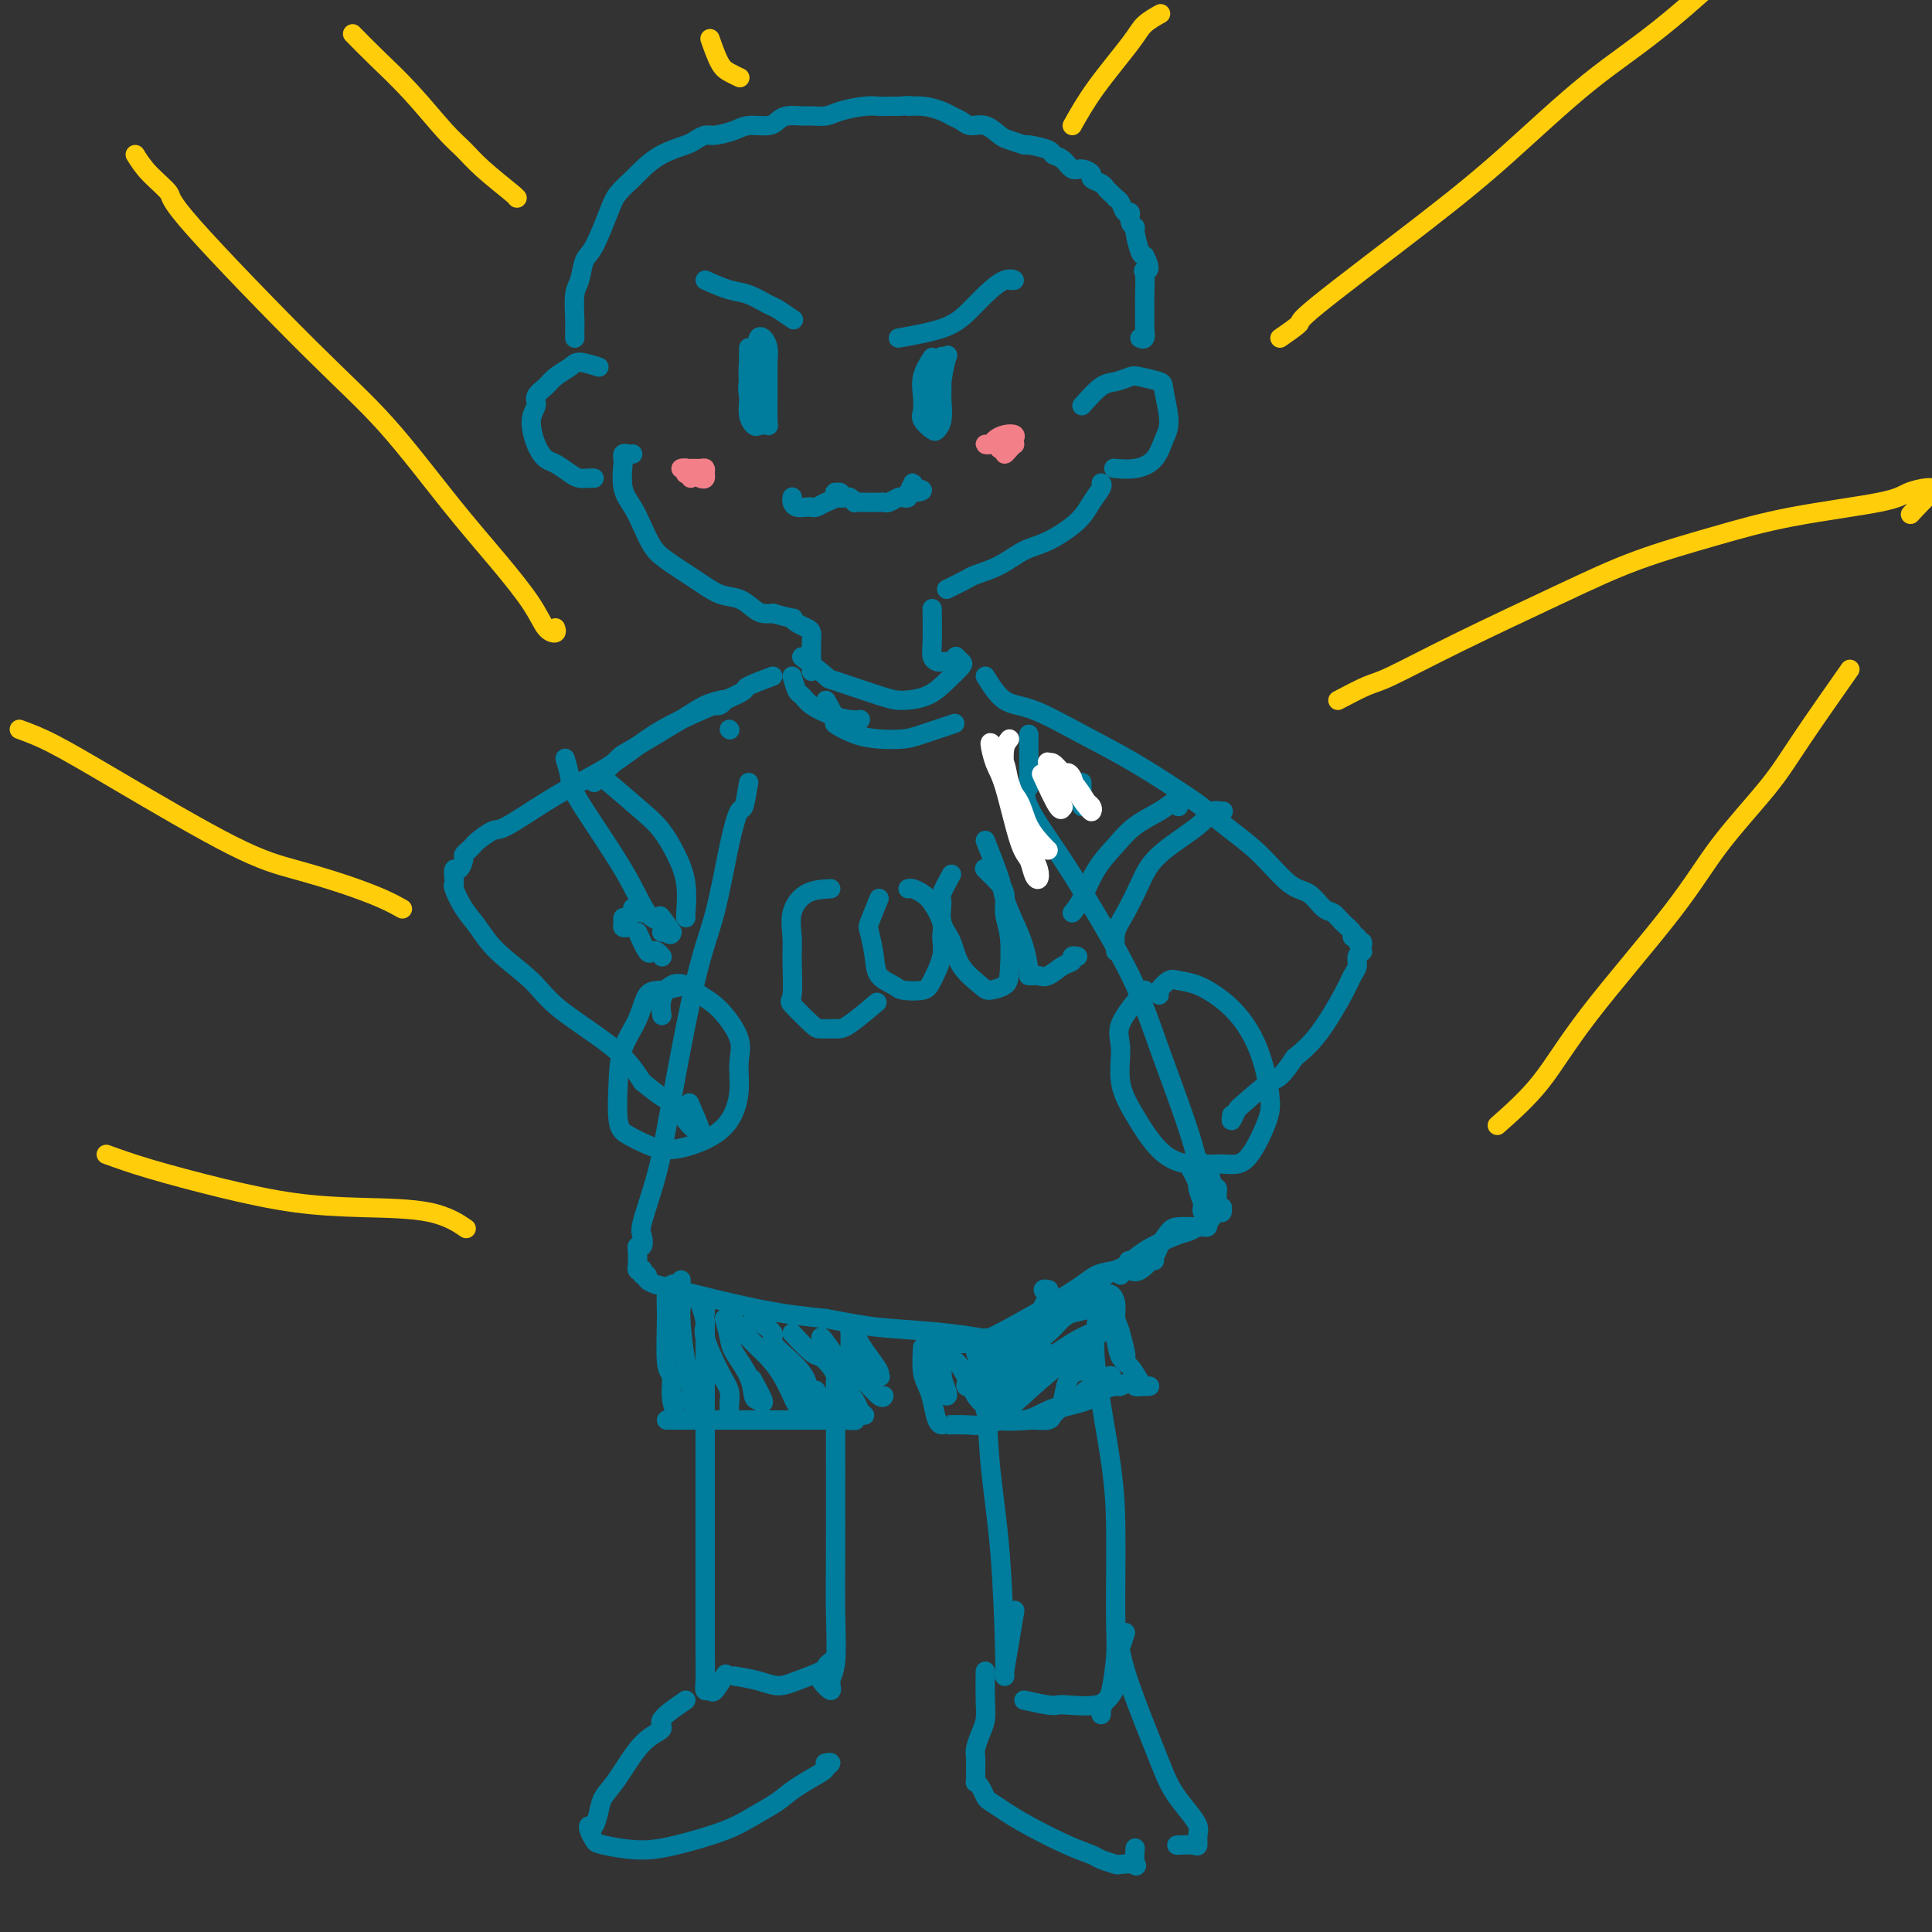 <svg viewBox='0 0 400 400' version='1.1' xmlns='http://www.w3.org/2000/svg' xmlns:xlink='http://www.w3.org/1999/xlink'><rect x="0" y="0" width="400" height="400" fill="#333333" stroke="none"/><g fill='none' stroke='#007C9C' stroke-width='4' stroke-linecap='round' stroke-linejoin='round'><path d='M131,94c-0.310,0.031 -0.621,0.063 -1,0c-0.379,-0.063 -0.828,-0.219 -1,0c-0.172,0.219 -0.068,0.813 0,1c0.068,0.187 0.101,-0.032 0,1c-0.101,1.032 -0.336,3.314 0,5c0.336,1.686 1.243,2.776 2,4c0.757,1.224 1.363,2.584 2,4c0.637,1.416 1.304,2.889 2,4c0.696,1.111 1.422,1.859 3,3c1.578,1.141 4.008,2.674 6,4c1.992,1.326 3.546,2.446 5,3c1.454,0.554 2.807,0.541 4,1c1.193,0.459 2.227,1.391 3,2c0.773,0.609 1.285,0.895 2,1c0.715,0.105 1.633,0.030 2,0c0.367,-0.030 0.184,-0.015 0,0'/><path d='M160,127c1.707,0.446 3.414,0.892 4,1c0.586,0.108 0.052,-0.123 0,0c-0.052,0.123 0.378,0.598 1,1c0.622,0.402 1.435,0.731 2,1c0.565,0.269 0.884,0.478 1,1c0.116,0.522 0.031,1.355 0,2c-0.031,0.645 -0.008,1.101 0,2c0.008,0.899 0.002,2.242 0,3c-0.002,0.758 -0.001,0.931 0,1c0.001,0.069 0.000,0.035 0,0'/><path d='M193,126c0.024,2.649 0.049,5.298 0,7c-0.049,1.702 -0.171,2.456 0,3c0.171,0.544 0.633,0.878 1,1c0.367,0.122 0.637,0.033 1,0c0.363,-0.033 0.818,-0.009 1,0c0.182,0.009 0.091,0.005 0,0'/><path d='M196,122c1.583,-0.771 3.166,-1.542 4,-2c0.834,-0.458 0.919,-0.604 2,-1c1.081,-0.396 3.157,-1.043 5,-2c1.843,-0.957 3.454,-2.225 5,-3c1.546,-0.775 3.027,-1.059 5,-2c1.973,-0.941 4.437,-2.539 6,-4c1.563,-1.461 2.223,-2.783 3,-4c0.777,-1.217 1.671,-2.328 2,-3c0.329,-0.672 0.094,-0.906 0,-1c-0.094,-0.094 -0.047,-0.047 0,0'/><path d='M155,72c0.002,1.452 0.003,2.904 0,4c-0.003,1.096 -0.011,1.836 0,3c0.011,1.164 0.042,2.752 0,4c-0.042,1.248 -0.156,2.155 0,3c0.156,0.845 0.581,1.629 1,2c0.419,0.371 0.830,0.330 1,0c0.170,-0.330 0.098,-0.948 0,-1c-0.098,-0.052 -0.223,0.463 0,0c0.223,-0.463 0.792,-1.902 1,-3c0.208,-1.098 0.053,-1.853 0,-3c-0.053,-1.147 -0.004,-2.686 0,-4c0.004,-1.314 -0.036,-2.402 0,-3c0.036,-0.598 0.149,-0.705 0,-1c-0.149,-0.295 -0.561,-0.778 -1,-1c-0.439,-0.222 -0.904,-0.182 -1,0c-0.096,0.182 0.177,0.508 0,1c-0.177,0.492 -0.805,1.151 -1,2c-0.195,0.849 0.043,1.887 0,3c-0.043,1.113 -0.365,2.300 0,4c0.365,1.700 1.418,3.912 2,5c0.582,1.088 0.692,1.053 1,1c0.308,-0.053 0.815,-0.125 1,0c0.185,0.125 0.047,0.447 0,-1c-0.047,-1.447 -0.002,-4.662 0,-7c0.002,-2.338 -0.038,-3.798 0,-5c0.038,-1.202 0.155,-2.147 0,-3c-0.155,-0.853 -0.580,-1.614 -1,-2c-0.420,-0.386 -0.834,-0.396 -1,0c-0.166,0.396 -0.083,1.198 0,2'/><path d='M157,72c-0.230,-2.195 -0.804,0.317 -1,2c-0.196,1.683 -0.014,2.537 0,4c0.014,1.463 -0.140,3.534 0,5c0.140,1.466 0.574,2.328 1,3c0.426,0.672 0.843,1.153 1,1c0.157,-0.153 0.052,-0.942 0,-2c-0.052,-1.058 -0.051,-2.386 0,-4c0.051,-1.614 0.154,-3.514 0,-5c-0.154,-1.486 -0.563,-2.559 -1,-3c-0.437,-0.441 -0.902,-0.251 -1,0c-0.098,0.251 0.170,0.562 0,1c-0.170,0.438 -0.776,1.003 -1,2c-0.224,0.997 -0.064,2.428 0,3c0.064,0.572 0.032,0.286 0,0'/><path d='M146,58c1.772,0.789 3.544,1.578 5,2c1.456,0.422 2.597,0.477 4,1c1.403,0.523 3.069,1.513 4,2c0.931,0.487 1.126,0.471 2,1c0.874,0.529 2.428,1.604 3,2c0.572,0.396 0.164,0.113 0,0c-0.164,-0.113 -0.082,-0.057 0,0'/><path d='M186,70c3.331,-0.603 6.663,-1.205 9,-2c2.337,-0.795 3.680,-1.782 5,-3c1.320,-1.218 2.616,-2.666 4,-4c1.384,-1.334 2.855,-2.553 4,-3c1.145,-0.447 1.962,-0.120 2,0c0.038,0.120 -0.703,0.034 -1,0c-0.297,-0.034 -0.148,-0.017 0,0'/><path d='M193,74c-0.841,1.317 -1.683,2.633 -2,4c-0.317,1.367 -0.110,2.784 0,4c0.110,1.216 0.124,2.231 0,3c-0.124,0.769 -0.387,1.294 0,2c0.387,0.706 1.423,1.595 2,2c0.577,0.405 0.694,0.328 1,0c0.306,-0.328 0.801,-0.907 1,-2c0.199,-1.093 0.102,-2.699 0,-4c-0.102,-1.301 -0.209,-2.298 0,-4c0.209,-1.702 0.733,-4.110 1,-5c0.267,-0.890 0.278,-0.261 0,0c-0.278,0.261 -0.845,0.153 -1,0c-0.155,-0.153 0.101,-0.353 0,0c-0.101,0.353 -0.560,1.258 -1,3c-0.440,1.742 -0.860,4.322 -1,6c-0.140,1.678 0.001,2.455 0,3c-0.001,0.545 -0.144,0.858 0,1c0.144,0.142 0.575,0.113 1,0c0.425,-0.113 0.846,-0.311 1,-1c0.154,-0.689 0.042,-1.871 0,-3c-0.042,-1.129 -0.015,-2.205 0,-3c0.015,-0.795 0.019,-1.308 0,-2c-0.019,-0.692 -0.061,-1.563 0,-2c0.061,-0.437 0.226,-0.440 0,0c-0.226,0.440 -0.844,1.324 -1,2c-0.156,0.676 0.150,1.143 0,2c-0.150,0.857 -0.757,2.102 -1,3c-0.243,0.898 -0.121,1.449 0,2'/><path d='M193,85c-0.500,1.833 -0.250,0.917 0,0'/><path d='M164,103c0.016,-0.083 0.032,-0.166 0,0c-0.032,0.166 -0.111,0.581 0,1c0.111,0.419 0.414,0.841 1,1c0.586,0.159 1.457,0.054 2,0c0.543,-0.054 0.759,-0.057 1,0c0.241,0.057 0.508,0.173 1,0c0.492,-0.173 1.207,-0.636 2,-1c0.793,-0.364 1.662,-0.630 2,-1c0.338,-0.370 0.146,-0.845 0,-1c-0.146,-0.155 -0.247,0.010 0,0c0.247,-0.010 0.841,-0.195 1,0c0.159,0.195 -0.116,0.770 0,1c0.116,0.230 0.624,0.114 1,0c0.376,-0.114 0.619,-0.227 1,0c0.381,0.227 0.900,0.793 1,1c0.100,0.207 -0.220,0.057 0,0c0.220,-0.057 0.980,-0.019 2,0c1.020,0.019 2.300,0.019 3,0c0.700,-0.019 0.818,-0.057 1,0c0.182,0.057 0.426,0.208 1,0c0.574,-0.208 1.477,-0.774 2,-1c0.523,-0.226 0.666,-0.112 1,0c0.334,0.112 0.859,0.223 1,0c0.141,-0.223 -0.103,-0.778 0,-1c0.103,-0.222 0.551,-0.111 1,0'/><path d='M189,102c3.868,-0.402 1.036,-0.906 0,-1c-1.036,-0.094 -0.278,0.222 0,0c0.278,-0.222 0.075,-0.983 0,-1c-0.075,-0.017 -0.021,0.709 0,1c0.021,0.291 0.011,0.145 0,0'/><path d='M124,76c-1.543,-0.488 -3.087,-0.976 -4,-1c-0.913,-0.024 -1.196,0.416 -2,1c-0.804,0.584 -2.129,1.312 -3,2c-0.871,0.688 -1.289,1.335 -2,2c-0.711,0.665 -1.715,1.348 -2,2c-0.285,0.652 0.149,1.273 0,2c-0.149,0.727 -0.881,1.560 -1,3c-0.119,1.440 0.377,3.486 1,5c0.623,1.514 1.375,2.497 2,3c0.625,0.503 1.124,0.527 2,1c0.876,0.473 2.130,1.395 3,2c0.870,0.605 1.357,0.894 2,1c0.643,0.106 1.442,0.028 2,0c0.558,-0.028 0.874,-0.008 1,0c0.126,0.008 0.063,0.004 0,0'/><path d='M224,84c1.434,-1.606 2.868,-3.212 4,-4c1.132,-0.788 1.962,-0.759 3,-1c1.038,-0.241 2.282,-0.753 3,-1c0.718,-0.247 0.908,-0.230 2,0c1.092,0.230 3.087,0.674 4,1c0.913,0.326 0.745,0.536 1,2c0.255,1.464 0.933,4.182 1,6c0.067,1.818 -0.476,2.736 -1,4c-0.524,1.264 -1.027,2.875 -2,4c-0.973,1.125 -2.416,1.764 -4,2c-1.584,0.236 -3.310,0.067 -4,0c-0.690,-0.067 -0.345,-0.034 0,0'/><path d='M119,70c-0.007,-0.754 -0.013,-1.508 0,-2c0.013,-0.492 0.047,-0.722 0,-2c-0.047,-1.278 -0.174,-3.605 0,-5c0.174,-1.395 0.650,-1.857 1,-3c0.350,-1.143 0.573,-2.968 1,-4c0.427,-1.032 1.058,-1.273 2,-3c0.942,-1.727 2.196,-4.942 3,-7c0.804,-2.058 1.157,-2.961 2,-4c0.843,-1.039 2.175,-2.214 3,-3c0.825,-0.786 1.142,-1.181 2,-2c0.858,-0.819 2.258,-2.061 4,-3c1.742,-0.939 3.825,-1.575 5,-2c1.175,-0.425 1.443,-0.640 2,-1c0.557,-0.360 1.402,-0.866 2,-1c0.598,-0.134 0.947,0.105 2,0c1.053,-0.105 2.809,-0.554 4,-1c1.191,-0.446 1.818,-0.890 3,-1c1.182,-0.110 2.921,0.114 4,0c1.079,-0.114 1.500,-0.566 2,-1c0.500,-0.434 1.079,-0.851 2,-1c0.921,-0.149 2.182,-0.030 3,0c0.818,0.030 1.192,-0.031 2,0c0.808,0.031 2.051,0.152 3,0c0.949,-0.152 1.605,-0.577 3,-1c1.395,-0.423 3.529,-0.845 5,-1c1.471,-0.155 2.281,-0.042 3,0c0.719,0.042 1.348,0.012 2,0c0.652,-0.012 1.326,-0.006 2,0'/><path d='M186,22c3.887,-0.297 2.105,-0.038 2,0c-0.105,0.038 1.465,-0.143 3,0c1.535,0.143 3.033,0.611 4,1c0.967,0.389 1.404,0.700 2,1c0.596,0.300 1.351,0.591 2,1c0.649,0.409 1.190,0.937 2,1c0.810,0.063 1.887,-0.338 3,0c1.113,0.338 2.260,1.414 3,2c0.740,0.586 1.072,0.682 2,1c0.928,0.318 2.451,0.857 3,1c0.549,0.143 0.125,-0.112 1,0c0.875,0.112 3.049,0.589 4,1c0.951,0.411 0.680,0.754 1,1c0.320,0.246 1.233,0.395 2,1c0.767,0.605 1.389,1.668 2,2c0.611,0.332 1.210,-0.066 2,0c0.790,0.066 1.769,0.595 2,1c0.231,0.405 -0.288,0.687 0,1c0.288,0.313 1.383,0.658 2,1c0.617,0.342 0.757,0.682 1,1c0.243,0.318 0.590,0.615 1,1c0.410,0.385 0.885,0.858 1,1c0.115,0.142 -0.128,-0.046 0,0c0.128,0.046 0.627,0.328 1,1c0.373,0.672 0.621,1.735 1,2c0.379,0.265 0.889,-0.269 1,0c0.111,0.269 -0.177,1.340 0,2c0.177,0.660 0.821,0.909 1,1c0.179,0.091 -0.106,0.025 0,1c0.106,0.975 0.602,2.993 1,4c0.398,1.007 0.699,1.004 1,1'/><path d='M237,53c1.702,3.303 0.456,3.060 0,3c-0.456,-0.060 -0.122,0.064 0,1c0.122,0.936 0.032,2.683 0,4c-0.032,1.317 -0.008,2.203 0,3c0.008,0.797 -0.002,1.506 0,2c0.002,0.494 0.014,0.773 0,1c-0.014,0.227 -0.055,0.401 0,1c0.055,0.599 0.207,1.623 0,2c-0.207,0.377 -0.773,0.108 -1,0c-0.227,-0.108 -0.113,-0.054 0,0'/><path d='M204,140c1.247,2.004 2.495,4.007 4,5c1.505,0.993 3.269,0.974 6,2c2.731,1.026 6.431,3.095 10,5c3.569,1.905 7.009,3.644 11,6c3.991,2.356 8.535,5.328 11,7c2.465,1.672 2.851,2.042 4,3c1.149,0.958 3.060,2.502 5,4c1.940,1.498 3.909,2.950 6,5c2.091,2.050 4.303,4.699 6,6c1.697,1.301 2.879,1.255 4,2c1.121,0.745 2.180,2.281 3,3c0.820,0.719 1.401,0.622 2,1c0.599,0.378 1.217,1.229 2,2c0.783,0.771 1.730,1.460 2,2c0.270,0.540 -0.138,0.932 0,1c0.138,0.068 0.821,-0.188 1,0c0.179,0.188 -0.147,0.820 0,1c0.147,0.180 0.768,-0.093 1,0c0.232,0.093 0.077,0.553 0,1c-0.077,0.447 -0.076,0.882 0,1c0.076,0.118 0.227,-0.079 0,0c-0.227,0.079 -0.832,0.436 -1,1c-0.168,0.564 0.101,1.336 0,2c-0.101,0.664 -0.574,1.219 -1,2c-0.426,0.781 -0.807,1.787 -2,4c-1.193,2.213 -3.198,5.632 -5,8c-1.802,2.368 -3.401,3.684 -5,5'/><path d='M268,219c-3.023,4.625 -3.581,4.188 -5,5c-1.419,0.812 -3.701,2.872 -5,4c-1.299,1.128 -1.616,1.323 -2,2c-0.384,0.677 -0.834,1.836 -1,2c-0.166,0.164 -0.047,-0.667 0,-1c0.047,-0.333 0.024,-0.166 0,0'/><path d='M160,140c-2.060,0.767 -4.121,1.533 -5,2c-0.879,0.467 -0.578,0.634 -1,1c-0.422,0.366 -1.567,0.930 -4,2c-2.433,1.070 -6.156,2.647 -9,4c-2.844,1.353 -4.811,2.482 -7,4c-2.189,1.518 -4.602,3.424 -7,5c-2.398,1.576 -4.783,2.821 -7,4c-2.217,1.179 -4.268,2.291 -7,4c-2.732,1.709 -6.146,4.016 -8,5c-1.854,0.984 -2.147,0.645 -3,1c-0.853,0.355 -2.266,1.403 -3,2c-0.734,0.597 -0.788,0.742 -1,1c-0.212,0.258 -0.582,0.628 -1,1c-0.418,0.372 -0.883,0.747 -1,1c-0.117,0.253 0.112,0.383 0,1c-0.112,0.617 -0.567,1.721 -1,2c-0.433,0.279 -0.843,-0.267 -1,0c-0.157,0.267 -0.061,1.347 0,2c0.061,0.653 0.088,0.879 0,1c-0.088,0.121 -0.292,0.138 0,1c0.292,0.862 1.078,2.569 2,4c0.922,1.431 1.978,2.586 3,4c1.022,1.414 2.009,3.086 4,5c1.991,1.914 4.987,4.070 7,6c2.013,1.930 3.042,3.635 6,6c2.958,2.365 7.845,5.390 11,8c3.155,2.610 4.577,4.805 6,7'/><path d='M133,224c5.844,4.867 5.453,3.534 6,4c0.547,0.466 2.030,2.730 3,4c0.970,1.270 1.425,1.547 2,2c0.575,0.453 1.270,1.084 1,0c-0.270,-1.084 -1.506,-3.881 -2,-5c-0.494,-1.119 -0.247,-0.559 0,0'/><path d='M155,162c-0.352,2.116 -0.704,4.233 -1,5c-0.296,0.767 -0.537,0.185 -1,1c-0.463,0.815 -1.148,3.028 -2,7c-0.852,3.972 -1.872,9.705 -3,14c-1.128,4.295 -2.365,7.153 -4,14c-1.635,6.847 -3.666,17.685 -5,25c-1.334,7.315 -1.969,11.108 -3,15c-1.031,3.892 -2.458,7.884 -3,10c-0.542,2.116 -0.198,2.356 0,3c0.198,0.644 0.249,1.692 0,2c-0.249,0.308 -0.799,-0.125 -1,0c-0.201,0.125 -0.054,0.807 0,1c0.054,0.193 0.013,-0.102 0,0c-0.013,0.102 0.000,0.602 0,1c-0.000,0.398 -0.014,0.694 0,1c0.014,0.306 0.055,0.622 0,1c-0.055,0.378 -0.207,0.819 0,1c0.207,0.181 0.771,0.104 1,0c0.229,-0.104 0.121,-0.234 0,0c-0.121,0.234 -0.256,0.834 0,1c0.256,0.166 0.902,-0.100 1,0c0.098,0.100 -0.352,0.565 0,1c0.352,0.435 1.507,0.838 2,1c0.493,0.162 0.325,0.082 4,1c3.675,0.918 11.193,2.834 17,4c5.807,1.166 9.904,1.583 14,2'/><path d='M171,273c7.776,1.495 9.716,1.734 13,2c3.284,0.266 7.911,0.559 12,1c4.089,0.441 7.641,1.031 12,2c4.359,0.969 9.525,2.319 12,3c2.475,0.681 2.260,0.694 3,1c0.740,0.306 2.435,0.907 3,1c0.565,0.093 -0.002,-0.321 -1,-1c-0.998,-0.679 -2.428,-1.623 -3,-2c-0.572,-0.377 -0.286,-0.189 0,0'/><path d='M213,162c-0.598,1.179 -1.196,2.359 0,5c1.196,2.641 4.185,6.744 7,11c2.815,4.256 5.455,8.667 8,13c2.545,4.333 4.996,8.589 7,13c2.004,4.411 3.563,8.976 5,13c1.437,4.024 2.752,7.505 4,11c1.248,3.495 2.429,7.002 3,9c0.571,1.998 0.531,2.486 1,3c0.469,0.514 1.446,1.055 2,2c0.554,0.945 0.683,2.294 1,3c0.317,0.706 0.821,0.768 1,1c0.179,0.232 0.034,0.636 0,1c-0.034,0.364 0.044,0.690 0,1c-0.044,0.310 -0.211,0.604 0,1c0.211,0.396 0.799,0.894 1,1c0.201,0.106 0.013,-0.179 0,0c-0.013,0.179 0.148,0.821 0,1c-0.148,0.179 -0.606,-0.106 -1,0c-0.394,0.106 -0.725,0.604 -1,1c-0.275,0.396 -0.496,0.689 -1,1c-0.504,0.311 -1.292,0.640 -2,1c-0.708,0.360 -1.337,0.753 -2,1c-0.663,0.247 -1.362,0.349 -3,1c-1.638,0.651 -4.215,1.851 -6,3c-1.785,1.149 -2.777,2.246 -4,3c-1.223,0.754 -2.675,1.165 -4,2c-1.325,0.835 -2.521,2.096 -4,3c-1.479,0.904 -3.239,1.452 -5,2'/><path d='M220,269c-5.805,2.829 -3.818,0.902 -3,0c0.818,-0.902 0.467,-0.778 0,-1c-0.467,-0.222 -1.049,-0.791 -1,-1c0.049,-0.209 0.728,-0.060 1,0c0.272,0.060 0.136,0.030 0,0'/><path d='M202,280c0.785,2.612 1.569,5.225 2,9c0.431,3.775 0.508,8.714 1,14c0.492,5.286 1.400,10.919 2,18c0.600,7.081 0.892,15.611 1,20c0.108,4.389 0.032,4.638 0,5c-0.032,0.362 -0.019,0.839 0,1c0.019,0.161 0.044,0.007 0,0c-0.044,-0.007 -0.156,0.132 0,-1c0.156,-1.132 0.580,-3.536 1,-6c0.420,-2.464 0.834,-4.990 1,-6c0.166,-1.010 0.083,-0.505 0,0'/><path d='M227,274c-0.310,2.407 -0.619,4.813 0,10c0.619,5.187 2.167,13.153 3,19c0.833,5.847 0.952,9.574 1,13c0.048,3.426 0.024,6.552 0,10c-0.024,3.448 -0.049,7.217 0,10c0.049,2.783 0.171,4.578 0,7c-0.171,2.422 -0.634,5.469 -1,7c-0.366,1.531 -0.634,1.545 -1,2c-0.366,0.455 -0.830,1.351 -1,2c-0.170,0.649 -0.046,1.050 0,1c0.046,-0.050 0.012,-0.552 0,-1c-0.012,-0.448 -0.004,-0.842 0,-1c0.004,-0.158 0.002,-0.079 0,0'/><path d='M233,338c-0.399,1.270 -0.798,2.541 -1,3c-0.202,0.459 -0.207,0.107 0,1c0.207,0.893 0.625,3.033 2,7c1.375,3.967 3.707,9.763 5,13c1.293,3.237 1.548,3.917 2,5c0.452,1.083 1.102,2.571 2,4c0.898,1.429 2.044,2.800 3,4c0.956,1.200 1.723,2.231 2,3c0.277,0.769 0.063,1.278 0,2c-0.063,0.722 0.024,1.657 0,2c-0.024,0.343 -0.160,0.092 -1,0c-0.840,-0.092 -2.383,-0.026 -3,0c-0.617,0.026 -0.309,0.013 0,0'/><path d='M204,346c-0.022,2.152 -0.044,4.305 0,6c0.044,1.695 0.156,2.934 0,4c-0.156,1.066 -0.578,1.959 -1,3c-0.422,1.041 -0.845,2.230 -1,3c-0.155,0.770 -0.042,1.120 0,2c0.042,0.880 0.014,2.290 0,3c-0.014,0.710 -0.015,0.719 0,1c0.015,0.281 0.044,0.834 0,1c-0.044,0.166 -0.161,-0.055 0,0c0.161,0.055 0.601,0.387 1,1c0.399,0.613 0.755,1.508 1,2c0.245,0.492 0.377,0.580 1,1c0.623,0.420 1.737,1.173 3,2c1.263,0.827 2.675,1.728 5,3c2.325,1.272 5.562,2.915 8,4c2.438,1.085 4.076,1.610 5,2c0.924,0.390 1.134,0.643 2,1c0.866,0.357 2.390,0.817 3,1c0.610,0.183 0.307,0.091 1,0c0.693,-0.091 2.382,-0.179 3,0c0.618,0.179 0.166,0.625 0,0c-0.166,-0.625 -0.048,-2.321 0,-3c0.048,-0.679 0.024,-0.339 0,0'/><path d='M146,271c-0.000,0.602 -0.000,1.204 0,1c0.000,-0.204 0.000,-1.213 0,1c-0.000,2.213 -0.000,7.647 0,13c0.000,5.353 0.000,10.624 0,16c-0.000,5.376 -0.001,10.856 0,16c0.001,5.144 0.004,9.952 0,14c-0.004,4.048 -0.013,7.336 0,10c0.013,2.664 0.049,4.703 0,6c-0.049,1.297 -0.185,1.853 0,2c0.185,0.147 0.689,-0.115 1,0c0.311,0.115 0.430,0.608 1,0c0.570,-0.608 1.591,-2.317 2,-3c0.409,-0.683 0.204,-0.342 0,0'/><path d='M172,281c0.423,1.667 0.845,3.335 1,4c0.155,0.665 0.041,0.329 0,1c-0.041,0.671 -0.010,2.350 0,4c0.010,1.650 -0.002,3.270 0,9c0.002,5.730 0.017,15.569 0,22c-0.017,6.431 -0.065,9.454 0,13c0.065,3.546 0.242,7.616 0,10c-0.242,2.384 -0.902,3.084 -1,4c-0.098,0.916 0.365,2.050 0,2c-0.365,-0.050 -1.560,-1.283 -2,-2c-0.440,-0.717 -0.126,-0.919 0,-1c0.126,-0.081 0.063,-0.040 0,0'/><path d='M142,352c-2.200,1.506 -4.400,3.011 -5,4c-0.600,0.989 0.400,1.460 0,2c-0.400,0.540 -2.201,1.147 -4,3c-1.799,1.853 -3.596,4.951 -5,7c-1.404,2.049 -2.416,3.048 -3,4c-0.584,0.952 -0.742,1.855 -1,3c-0.258,1.145 -0.617,2.530 -1,3c-0.383,0.470 -0.790,0.025 -1,0c-0.210,-0.025 -0.225,0.370 0,1c0.225,0.630 0.688,1.494 1,2c0.312,0.506 0.473,0.652 2,1c1.527,0.348 4.422,0.897 7,1c2.578,0.103 4.841,-0.240 8,-1c3.159,-0.760 7.215,-1.937 10,-3c2.785,-1.063 4.300,-2.011 6,-3c1.700,-0.989 3.585,-2.020 5,-3c1.415,-0.980 2.361,-1.909 4,-3c1.639,-1.091 3.969,-2.345 5,-3c1.031,-0.655 0.761,-0.712 1,-1c0.239,-0.288 0.987,-0.808 1,-1c0.013,-0.192 -0.711,-0.055 -1,0c-0.289,0.055 -0.145,0.027 0,0'/><path d='M231,197c-0.152,-1.382 -0.304,-2.764 0,-4c0.304,-1.236 1.064,-2.325 2,-4c0.936,-1.675 2.048,-3.937 3,-6c0.952,-2.063 1.745,-3.927 4,-6c2.255,-2.073 5.974,-4.356 8,-6c2.026,-1.644 2.361,-2.651 3,-3c0.639,-0.349 1.584,-0.042 2,0c0.416,0.042 0.304,-0.181 0,0c-0.304,0.181 -0.801,0.766 -1,1c-0.199,0.234 -0.099,0.117 0,0'/><path d='M117,157c0.435,1.479 0.870,2.959 1,4c0.130,1.041 -0.044,1.645 2,5c2.044,3.355 6.305,9.462 9,14c2.695,4.538 3.825,7.506 5,9c1.175,1.494 2.395,1.514 3,2c0.605,0.486 0.595,1.440 1,2c0.405,0.560 1.224,0.728 1,0c-0.224,-0.728 -1.493,-2.351 -2,-3c-0.507,-0.649 -0.254,-0.325 0,0'/><path d='M123,162c2.042,-2.046 4.084,-4.093 5,-5c0.916,-0.907 0.705,-0.675 3,-2c2.295,-1.325 7.095,-4.208 10,-6c2.905,-1.792 3.913,-2.494 5,-3c1.087,-0.506 2.253,-0.815 3,-1c0.747,-0.185 1.077,-0.245 1,0c-0.077,0.245 -0.559,0.797 -1,1c-0.441,0.203 -0.840,0.058 -1,0c-0.160,-0.058 -0.080,-0.029 0,0'/><path d='M133,189c-0.303,-0.401 -0.607,-0.802 -1,-1c-0.393,-0.198 -0.876,-0.194 -1,0c-0.124,0.194 0.109,0.578 0,1c-0.109,0.422 -0.561,0.884 -1,1c-0.439,0.116 -0.863,-0.112 -1,0c-0.137,0.112 0.015,0.566 0,1c-0.015,0.434 -0.196,0.848 0,1c0.196,0.152 0.770,0.044 1,0c0.230,-0.044 0.115,-0.022 0,0'/><path d='M132,193c0.754,1.683 1.509,3.365 2,4c0.491,0.635 0.719,0.222 1,0c0.281,-0.222 0.614,-0.252 1,0c0.386,0.252 0.825,0.786 1,1c0.175,0.214 0.088,0.107 0,0'/><path d='M142,204c-1.812,0.423 -3.624,0.847 -5,1c-1.376,0.153 -2.317,0.037 -3,1c-0.683,0.963 -1.107,3.006 -2,5c-0.893,1.994 -2.256,3.938 -3,6c-0.744,2.062 -0.870,4.242 -1,7c-0.130,2.758 -0.265,6.093 0,8c0.265,1.907 0.932,2.385 2,3c1.068,0.615 2.539,1.366 4,2c1.461,0.634 2.912,1.149 5,1c2.088,-0.149 4.811,-0.964 7,-2c2.189,-1.036 3.843,-2.294 5,-4c1.157,-1.706 1.818,-3.860 2,-6c0.182,-2.140 -0.114,-4.265 0,-6c0.114,-1.735 0.638,-3.080 0,-5c-0.638,-1.920 -2.437,-4.415 -4,-6c-1.563,-1.585 -2.888,-2.260 -4,-3c-1.112,-0.740 -2.011,-1.546 -3,-2c-0.989,-0.454 -2.069,-0.555 -3,0c-0.931,0.555 -1.712,1.765 -2,3c-0.288,1.235 -0.082,2.496 0,3c0.082,0.504 0.041,0.252 0,0'/><path d='M237,205c-2.129,2.561 -4.259,5.123 -5,7c-0.741,1.877 -0.095,3.071 0,5c0.095,1.929 -0.362,4.593 0,7c0.362,2.407 1.544,4.556 3,7c1.456,2.444 3.185,5.182 5,7c1.815,1.818 3.716,2.715 6,3c2.284,0.285 4.949,-0.043 7,0c2.051,0.043 3.486,0.456 5,-1c1.514,-1.456 3.105,-4.780 4,-7c0.895,-2.220 1.094,-3.335 1,-5c-0.094,-1.665 -0.482,-3.878 -1,-6c-0.518,-2.122 -1.168,-4.151 -2,-6c-0.832,-1.849 -1.846,-3.516 -3,-5c-1.154,-1.484 -2.446,-2.783 -4,-4c-1.554,-1.217 -3.369,-2.350 -5,-3c-1.631,-0.650 -3.078,-0.815 -4,-1c-0.922,-0.185 -1.319,-0.390 -2,0c-0.681,0.390 -1.645,1.374 -2,2c-0.355,0.626 -0.101,0.893 0,1c0.101,0.107 0.051,0.053 0,0'/><path d='M224,162c0.000,1.578 0.000,3.156 0,4c0.000,0.844 0.000,0.956 0,1c0.000,0.044 0.000,0.022 0,0'/><path d='M166,136c2.128,1.659 4.256,3.319 5,4c0.744,0.681 0.102,0.384 2,1c1.898,0.616 6.334,2.144 9,3c2.666,0.856 3.563,1.039 5,1c1.437,-0.039 3.415,-0.301 5,-1c1.585,-0.699 2.778,-1.834 4,-3c1.222,-1.166 2.472,-2.364 3,-3c0.528,-0.636 0.335,-0.710 0,-1c-0.335,-0.290 -0.810,-0.797 -1,-1c-0.190,-0.203 -0.095,-0.101 0,0'/><path d='M171,145c0.936,1.630 1.871,3.260 2,4c0.129,0.740 -0.549,0.589 0,1c0.549,0.411 2.323,1.385 4,2c1.677,0.615 3.256,0.872 5,1c1.744,0.128 3.653,0.127 5,0c1.347,-0.127 2.132,-0.380 4,-1c1.868,-0.620 4.819,-1.606 6,-2c1.181,-0.394 0.590,-0.197 0,0'/><path d='M172,184c-1.773,0.095 -3.546,0.191 -5,1c-1.454,0.809 -2.589,2.332 -3,4c-0.411,1.668 -0.096,3.480 0,5c0.096,1.520 -0.026,2.747 0,5c0.026,2.253 0.199,5.532 0,7c-0.199,1.468 -0.769,1.126 0,2c0.769,0.874 2.876,2.966 4,4c1.124,1.034 1.265,1.012 2,1c0.735,-0.012 2.063,-0.014 3,0c0.937,0.014 1.483,0.042 3,-1c1.517,-1.042 4.005,-3.155 5,-4c0.995,-0.845 0.498,-0.423 0,0'/><path d='M182,186c-0.817,2.010 -1.634,4.020 -2,5c-0.366,0.980 -0.280,0.932 0,2c0.280,1.068 0.754,3.254 1,5c0.246,1.746 0.264,3.053 1,4c0.736,0.947 2.191,1.535 3,2c0.809,0.465 0.973,0.809 2,1c1.027,0.191 2.918,0.229 4,0c1.082,-0.229 1.356,-0.726 2,-2c0.644,-1.274 1.659,-3.325 2,-5c0.341,-1.675 0.008,-2.974 0,-4c-0.008,-1.026 0.310,-1.777 0,-3c-0.310,-1.223 -1.246,-2.916 -2,-4c-0.754,-1.084 -1.326,-1.559 -2,-2c-0.674,-0.441 -1.451,-0.850 -2,-1c-0.549,-0.150 -0.871,-0.043 -1,0c-0.129,0.043 -0.064,0.021 0,0'/><path d='M197,181c-0.859,1.562 -1.719,3.123 -2,4c-0.281,0.877 0.015,1.068 0,2c-0.015,0.932 -0.343,2.604 0,4c0.343,1.396 1.356,2.515 2,4c0.644,1.485 0.918,3.335 2,5c1.082,1.665 2.970,3.146 4,4c1.030,0.854 1.200,1.083 2,1c0.800,-0.083 2.230,-0.476 3,-1c0.770,-0.524 0.880,-1.179 1,-3c0.120,-1.821 0.249,-4.807 0,-7c-0.249,-2.193 -0.876,-3.593 -1,-5c-0.124,-1.407 0.254,-2.822 0,-4c-0.254,-1.178 -1.140,-2.120 -2,-3c-0.860,-0.880 -1.693,-1.698 -2,-2c-0.307,-0.302 -0.088,-0.086 0,0c0.088,0.086 0.044,0.043 0,0'/><path d='M204,174c1.201,3.050 2.403,6.099 3,8c0.597,1.901 0.590,2.653 1,4c0.410,1.347 1.237,3.289 2,5c0.763,1.711 1.461,3.190 2,5c0.539,1.810 0.920,3.951 1,5c0.080,1.049 -0.141,1.006 0,1c0.141,-0.006 0.644,0.024 1,0c0.356,-0.024 0.564,-0.101 1,0c0.436,0.101 1.101,0.381 2,0c0.899,-0.381 2.031,-1.423 3,-2c0.969,-0.577 1.775,-0.691 2,-1c0.225,-0.309 -0.132,-0.814 0,-1c0.132,-0.186 0.752,-0.053 1,0c0.248,0.053 0.124,0.027 0,0'/><path d='M196,278c1.762,0.140 3.524,0.279 5,0c1.476,-0.279 2.666,-0.978 3,-1c0.334,-0.022 -0.189,0.632 3,-1c3.189,-1.632 10.090,-5.551 14,-8c3.910,-2.449 4.828,-3.427 6,-4c1.172,-0.573 2.597,-0.742 4,-1c1.403,-0.258 2.785,-0.605 4,-1c1.215,-0.395 2.262,-0.838 3,-1c0.738,-0.162 1.167,-0.043 1,0c-0.167,0.043 -0.930,0.012 -2,0c-1.070,-0.012 -2.449,-0.003 -3,0c-0.551,0.003 -0.276,0.002 0,0'/><path d='M138,294c2.894,0.000 5.789,0.000 8,0c2.211,-0.000 3.739,-0.000 5,0c1.261,0.000 2.253,0.001 5,0c2.747,-0.001 7.247,-0.004 10,0c2.753,0.004 3.760,0.015 5,0c1.240,-0.015 2.714,-0.056 4,0c1.286,0.056 2.385,0.207 2,0c-0.385,-0.207 -2.253,-0.774 -3,-1c-0.747,-0.226 -0.374,-0.113 0,0'/><path d='M140,293c-0.453,-1.265 -0.907,-2.530 -1,-4c-0.093,-1.470 0.174,-3.144 0,-4c-0.174,-0.856 -0.789,-0.895 -1,-3c-0.211,-2.105 -0.019,-6.276 0,-9c0.019,-2.724 -0.135,-4.001 0,-5c0.135,-0.999 0.558,-1.721 1,-2c0.442,-0.279 0.902,-0.116 1,0c0.098,0.116 -0.166,0.185 0,1c0.166,0.815 0.762,2.376 1,3c0.238,0.624 0.119,0.312 0,0'/><path d='M141,265c0.022,1.868 0.043,3.737 0,5c-0.043,1.263 -0.151,1.922 0,4c0.151,2.078 0.562,5.575 1,8c0.438,2.425 0.902,3.777 1,5c0.098,1.223 -0.170,2.318 0,3c0.170,0.682 0.776,0.953 1,0c0.224,-0.953 0.064,-3.129 0,-4c-0.064,-0.871 -0.032,-0.435 0,0'/><path d='M145,270c0.497,1.536 0.995,3.073 1,4c0.005,0.927 -0.482,1.245 0,3c0.482,1.755 1.933,4.946 3,7c1.067,2.054 1.750,2.970 2,4c0.250,1.030 0.067,2.173 0,3c-0.067,0.827 -0.018,1.338 0,1c0.018,-0.338 0.005,-1.525 0,-2c-0.005,-0.475 -0.003,-0.237 0,0'/><path d='M150,273c0.394,1.472 0.787,2.943 1,4c0.213,1.057 0.245,1.699 1,3c0.755,1.301 2.233,3.262 3,5c0.767,1.738 0.821,3.253 1,4c0.179,0.747 0.481,0.726 1,1c0.519,0.274 1.255,0.843 1,0c-0.255,-0.843 -1.501,-3.098 -2,-4c-0.499,-0.902 -0.249,-0.451 0,0'/><path d='M151,272c1.314,1.753 2.628,3.506 4,5c1.372,1.494 2.801,2.730 4,4c1.199,1.270 2.166,2.573 3,4c0.834,1.427 1.533,2.977 2,4c0.467,1.023 0.703,1.520 1,2c0.297,0.480 0.657,0.943 1,1c0.343,0.057 0.669,-0.292 0,-2c-0.669,-1.708 -2.334,-4.774 -3,-6c-0.666,-1.226 -0.333,-0.613 0,0'/><path d='M156,273c1.789,1.138 3.577,2.275 4,3c0.423,0.725 -0.520,1.037 0,2c0.520,0.963 2.505,2.578 4,4c1.495,1.422 2.502,2.650 3,4c0.498,1.350 0.487,2.820 1,4c0.513,1.180 1.550,2.069 2,2c0.450,-0.069 0.313,-1.095 0,-2c-0.313,-0.905 -0.804,-1.687 -1,-2c-0.196,-0.313 -0.098,-0.156 0,0'/><path d='M164,276c1.515,1.621 3.029,3.243 4,4c0.971,0.757 1.397,0.650 2,1c0.603,0.350 1.381,1.156 2,2c0.619,0.844 1.077,1.727 2,3c0.923,1.273 2.310,2.936 3,4c0.690,1.064 0.682,1.528 1,2c0.318,0.472 0.962,0.951 1,1c0.038,0.049 -0.528,-0.333 -1,-1c-0.472,-0.667 -0.849,-1.619 -1,-2c-0.151,-0.381 -0.075,-0.190 0,0'/><path d='M176,281c0.815,1.668 1.630,3.337 2,4c0.370,0.663 0.295,0.322 1,1c0.705,0.678 2.190,2.375 3,3c0.810,0.625 0.946,0.179 1,0c0.054,-0.179 0.027,-0.089 0,0'/><path d='M191,279c-0.089,1.834 -0.178,3.668 0,5c0.178,1.332 0.622,2.161 1,3c0.378,0.839 0.690,1.689 1,3c0.310,1.311 0.617,3.083 1,4c0.383,0.917 0.843,0.979 1,1c0.157,0.021 0.011,0.001 0,0c-0.011,-0.001 0.114,0.015 1,0c0.886,-0.015 2.533,-0.063 4,0c1.467,0.063 2.753,0.235 4,0c1.247,-0.235 2.454,-0.879 4,-1c1.546,-0.121 3.430,0.279 5,0c1.570,-0.279 2.825,-1.236 5,-2c2.175,-0.764 5.269,-1.333 7,-2c1.731,-0.667 2.100,-1.432 3,-2c0.900,-0.568 2.333,-0.938 3,-1c0.667,-0.062 0.569,0.183 1,0c0.431,-0.183 1.390,-0.795 2,-1c0.610,-0.205 0.872,-0.002 1,0c0.128,0.002 0.122,-0.195 0,0c-0.122,0.195 -0.361,0.783 0,1c0.361,0.217 1.320,0.062 2,0c0.680,-0.062 1.079,-0.031 1,0c-0.079,0.031 -0.637,0.064 -1,0c-0.363,-0.064 -0.530,-0.223 -1,-1c-0.470,-0.777 -1.242,-2.171 -2,-3c-0.758,-0.829 -1.502,-1.094 -2,-2c-0.498,-0.906 -0.749,-2.453 -1,-4'/><path d='M231,277c-0.884,-1.904 -0.093,-1.663 0,-2c0.093,-0.337 -0.512,-1.253 -1,-2c-0.488,-0.747 -0.860,-1.326 -1,-2c-0.140,-0.674 -0.048,-1.444 0,-2c0.048,-0.556 0.050,-0.900 0,-1c-0.050,-0.100 -0.154,0.042 0,0c0.154,-0.042 0.567,-0.269 1,0c0.433,0.269 0.886,1.035 1,2c0.114,0.965 -0.112,2.129 0,3c0.112,0.871 0.562,1.448 1,3c0.438,1.552 0.863,4.079 1,5c0.137,0.921 -0.015,0.237 0,0c0.015,-0.237 0.196,-0.025 0,-1c-0.196,-0.975 -0.770,-3.136 -1,-4c-0.230,-0.864 -0.115,-0.432 0,0'/><path d='M226,271c-2.484,0.463 -4.968,0.927 -7,2c-2.032,1.073 -3.611,2.756 -5,4c-1.389,1.244 -2.587,2.048 -4,3c-1.413,0.952 -3.042,2.051 -4,3c-0.958,0.949 -1.246,1.748 -2,2c-0.754,0.252 -1.976,-0.042 -2,0c-0.024,0.042 1.148,0.421 2,0c0.852,-0.421 1.383,-1.643 3,-3c1.617,-1.357 4.320,-2.850 6,-4c1.680,-1.150 2.339,-1.956 3,-3c0.661,-1.044 1.325,-2.327 2,-3c0.675,-0.673 1.361,-0.738 2,-1c0.639,-0.262 1.231,-0.722 1,-1c-0.231,-0.278 -1.286,-0.374 -2,0c-0.714,0.374 -1.087,1.220 -2,2c-0.913,0.780 -2.365,1.495 -4,2c-1.635,0.505 -3.453,0.800 -5,2c-1.547,1.200 -2.822,3.305 -4,5c-1.178,1.695 -2.259,2.979 -3,4c-0.741,1.021 -1.143,1.778 -1,2c0.143,0.222 0.830,-0.092 1,0c0.170,0.092 -0.176,0.589 1,0c1.176,-0.589 3.873,-2.263 6,-4c2.127,-1.737 3.684,-3.538 5,-5c1.316,-1.462 2.393,-2.586 4,-4c1.607,-1.414 3.745,-3.118 5,-4c1.255,-0.882 1.628,-0.941 2,-1'/><path d='M224,269c3.576,-2.284 1.015,0.006 0,1c-1.015,0.994 -0.484,0.691 -1,1c-0.516,0.309 -2.078,1.231 -3,2c-0.922,0.769 -1.204,1.387 -3,3c-1.796,1.613 -5.106,4.221 -7,6c-1.894,1.779 -2.371,2.729 -3,4c-0.629,1.271 -1.410,2.863 -2,4c-0.590,1.137 -0.988,1.818 -1,2c-0.012,0.182 0.361,-0.134 1,0c0.639,0.134 1.544,0.718 3,0c1.456,-0.718 3.463,-2.739 6,-5c2.537,-2.261 5.605,-4.763 7,-6c1.395,-1.237 1.119,-1.208 2,-2c0.881,-0.792 2.920,-2.404 4,-3c1.080,-0.596 1.202,-0.175 1,0c-0.202,0.175 -0.727,0.103 -1,0c-0.273,-0.103 -0.294,-0.236 -1,0c-0.706,0.236 -2.096,0.840 -4,2c-1.904,1.160 -4.323,2.874 -6,4c-1.677,1.126 -2.613,1.662 -4,3c-1.387,1.338 -3.226,3.477 -4,5c-0.774,1.523 -0.482,2.431 -1,3c-0.518,0.569 -1.844,0.798 -1,1c0.844,0.202 3.860,0.376 6,0c2.140,-0.376 3.404,-1.302 5,-2c1.596,-0.698 3.525,-1.167 5,-2c1.475,-0.833 2.495,-2.030 4,-3c1.505,-0.970 3.496,-1.714 4,-2c0.504,-0.286 -0.480,-0.116 -1,0c-0.520,0.116 -0.577,0.176 -1,0c-0.423,-0.176 -1.211,-0.588 -2,-1'/><path d='M226,284c-1.190,-0.219 -2.165,-0.266 -3,0c-0.835,0.266 -1.532,0.846 -2,2c-0.468,1.154 -0.709,2.884 -1,4c-0.291,1.116 -0.632,1.620 -1,2c-0.368,0.380 -0.762,0.636 -1,1c-0.238,0.364 -0.318,0.837 -1,1c-0.682,0.163 -1.964,0.015 -3,0c-1.036,-0.015 -1.825,0.103 -3,0c-1.175,-0.103 -2.737,-0.426 -4,-1c-1.263,-0.574 -2.226,-1.397 -3,-2c-0.774,-0.603 -1.360,-0.984 -2,-2c-0.640,-1.016 -1.334,-2.668 -2,-4c-0.666,-1.332 -1.303,-2.346 -2,-3c-0.697,-0.654 -1.455,-0.948 -2,-1c-0.545,-0.052 -0.878,0.136 -1,0c-0.122,-0.136 -0.034,-0.598 0,0c0.034,0.598 0.013,2.255 0,3c-0.013,0.745 -0.017,0.576 0,1c0.017,0.424 0.054,1.441 0,2c-0.054,0.559 -0.200,0.662 0,1c0.200,0.338 0.745,0.912 1,1c0.255,0.088 0.222,-0.311 0,-1c-0.222,-0.689 -0.631,-1.667 -1,-3c-0.369,-1.333 -0.699,-3.021 -1,-4c-0.301,-0.979 -0.574,-1.248 -1,-2c-0.426,-0.752 -1.004,-1.988 -1,-2c0.004,-0.012 0.589,1.198 1,2c0.411,0.802 0.646,1.194 1,2c0.354,0.806 0.826,2.025 1,3c0.174,0.975 0.050,1.707 0,2c-0.050,0.293 -0.025,0.146 0,0'/><path d='M195,286c0.500,1.500 0.250,0.750 0,0'/><path d='M171,278c0.870,1.174 1.739,2.347 2,3c0.261,0.653 -0.088,0.785 0,2c0.088,1.215 0.612,3.514 1,5c0.388,1.486 0.640,2.159 1,3c0.360,0.841 0.828,1.849 1,2c0.172,0.151 0.046,-0.554 0,-1c-0.046,-0.446 -0.013,-0.632 0,-2c0.013,-1.368 0.007,-3.919 0,-6c-0.007,-2.081 -0.014,-3.691 0,-5c0.014,-1.309 0.048,-2.318 0,-3c-0.048,-0.682 -0.177,-1.038 0,-1c0.177,0.038 0.659,0.469 1,1c0.341,0.531 0.539,1.161 1,2c0.461,0.839 1.185,1.885 2,3c0.815,1.115 1.720,2.298 2,3c0.280,0.702 -0.064,0.923 0,1c0.064,0.077 0.537,0.010 0,0c-0.537,-0.010 -2.086,0.038 -3,0c-0.914,-0.038 -1.195,-0.162 -2,-1c-0.805,-0.838 -2.135,-2.389 -3,-3c-0.865,-0.611 -1.265,-0.283 -2,-1c-0.735,-0.717 -1.805,-2.481 -2,-3c-0.195,-0.519 0.486,0.206 1,1c0.514,0.794 0.861,1.655 1,2c0.139,0.345 0.069,0.172 0,0'/></g>
<g fill='none' stroke='#F37F89' stroke-width='4' stroke-linecap='round' stroke-linejoin='round'><path d='M142,97c-0.535,0.030 -1.069,0.060 -1,0c0.069,-0.060 0.743,-0.209 1,0c0.257,0.209 0.097,0.775 0,1c-0.097,0.225 -0.131,0.110 0,0c0.131,-0.110 0.428,-0.215 1,0c0.572,0.215 1.419,0.751 2,1c0.581,0.249 0.895,0.210 1,0c0.105,-0.210 -0.000,-0.592 0,-1c0.000,-0.408 0.105,-0.842 0,-1c-0.105,-0.158 -0.421,-0.038 -1,0c-0.579,0.038 -1.421,-0.004 -2,0c-0.579,0.004 -0.897,0.054 -1,0c-0.103,-0.054 0.007,-0.212 0,0c-0.007,0.212 -0.131,0.792 0,1c0.131,0.208 0.519,0.042 1,0c0.481,-0.042 1.057,0.040 1,0c-0.057,-0.040 -0.746,-0.203 -1,0c-0.254,0.203 -0.073,0.772 0,1c0.073,0.228 0.036,0.114 0,0'/><path d='M208,92c-0.391,-0.123 -0.781,-0.246 -1,0c-0.219,0.246 -0.265,0.861 0,1c0.265,0.139 0.842,-0.197 1,0c0.158,0.197 -0.102,0.925 0,1c0.102,0.075 0.565,-0.505 1,-1c0.435,-0.495 0.843,-0.904 1,-1c0.157,-0.096 0.063,0.121 0,0c-0.063,-0.121 -0.096,-0.579 0,-1c0.096,-0.421 0.323,-0.807 0,-1c-0.323,-0.193 -1.194,-0.195 -2,0c-0.806,0.195 -1.548,0.588 -2,1c-0.452,0.412 -0.616,0.842 -1,1c-0.384,0.158 -0.989,0.043 -1,0c-0.011,-0.043 0.572,-0.015 1,0c0.428,0.015 0.700,0.017 1,0c0.300,-0.017 0.627,-0.053 1,0c0.373,0.053 0.793,0.197 1,0c0.207,-0.197 0.200,-0.733 0,-1c-0.200,-0.267 -0.592,-0.264 -1,0c-0.408,0.264 -0.831,0.790 -1,1c-0.169,0.210 -0.085,0.105 0,0'/></g>
<g fill='none' stroke='#FFCD0A' stroke-width='4' stroke-linecap='round' stroke-linejoin='round'><path d='M28,32c0.800,1.274 1.600,2.548 3,4c1.400,1.452 3.399,3.083 4,4c0.601,0.917 -0.197,1.119 5,7c5.197,5.881 16.390,17.440 24,25c7.610,7.560 11.638,11.122 16,16c4.362,4.878 9.057,11.074 13,16c3.943,4.926 7.133,8.584 10,12c2.867,3.416 5.409,6.589 7,9c1.591,2.411 2.231,4.059 3,5c0.769,0.941 1.669,1.177 2,1c0.331,-0.177 0.095,-0.765 0,-1c-0.095,-0.235 -0.047,-0.118 0,0'/><path d='M73,7c1.506,1.537 3.012,3.073 5,5c1.988,1.927 4.460,4.243 7,7c2.540,2.757 5.150,5.954 7,8c1.850,2.046 2.940,2.940 4,4c1.060,1.060 2.088,2.284 4,4c1.912,1.716 4.707,3.924 6,5c1.293,1.076 1.084,1.022 1,1c-0.084,-0.022 -0.042,-0.011 0,0'/><path d='M147,8c0.679,1.917 1.357,3.833 2,5c0.643,1.167 1.250,1.583 2,2c0.750,0.417 1.643,0.833 2,1c0.357,0.167 0.179,0.083 0,0'/><path d='M265,70c1.797,-1.245 3.594,-2.489 4,-3c0.406,-0.511 -0.579,-0.287 4,-4c4.579,-3.713 14.721,-11.361 22,-17c7.279,-5.639 11.695,-9.267 17,-14c5.305,-4.733 11.499,-10.571 17,-15c5.501,-4.429 10.310,-7.450 17,-13c6.690,-5.550 15.261,-13.630 20,-18c4.739,-4.370 5.644,-5.030 7,-6c1.356,-0.970 3.162,-2.249 4,-3c0.838,-0.751 0.709,-0.975 1,-1c0.291,-0.025 1.001,0.147 1,1c-0.001,0.853 -0.715,2.387 -1,3c-0.285,0.613 -0.143,0.307 0,0'/><path d='M277,145c2.251,-1.185 4.502,-2.371 6,-3c1.498,-0.629 2.243,-0.702 5,-2c2.757,-1.298 7.528,-3.821 14,-7c6.472,-3.179 14.647,-7.015 21,-10c6.353,-2.985 10.883,-5.118 16,-7c5.117,-1.882 10.821,-3.514 16,-5c5.179,-1.486 9.835,-2.828 16,-4c6.165,-1.172 13.840,-2.174 18,-3c4.160,-0.826 4.804,-1.475 6,-2c1.196,-0.525 2.944,-0.926 4,-1c1.056,-0.074 1.418,0.180 2,0c0.582,-0.180 1.382,-0.795 2,-1c0.618,-0.205 1.055,-0.002 1,0c-0.055,0.002 -0.600,-0.198 -1,0c-0.400,0.198 -0.654,0.795 -1,1c-0.346,0.205 -0.786,0.017 -2,1c-1.214,0.983 -3.204,3.138 -4,4c-0.796,0.862 -0.398,0.431 0,0'/><path d='M4,151c1.983,0.721 3.966,1.442 7,3c3.034,1.558 7.119,3.954 14,8c6.881,4.046 16.559,9.743 23,13c6.441,3.257 9.646,4.074 13,5c3.354,0.926 6.858,1.959 10,3c3.142,1.041 5.923,2.088 8,3c2.077,0.912 3.451,1.689 4,2c0.549,0.311 0.275,0.155 0,0'/><path d='M310,233c3.125,-2.764 6.250,-5.528 9,-9c2.750,-3.472 5.125,-7.651 10,-14c4.875,-6.349 12.250,-14.866 17,-21c4.750,-6.134 6.875,-9.884 10,-14c3.125,-4.116 7.250,-8.598 10,-12c2.750,-3.402 4.125,-5.724 7,-10c2.875,-4.276 7.250,-10.508 9,-13c1.750,-2.492 0.875,-1.246 0,0'/><path d='M222,26c1.387,-2.467 2.774,-4.934 5,-8c2.226,-3.066 5.290,-6.730 7,-9c1.710,-2.270 2.067,-3.144 3,-4c0.933,-0.856 2.444,-1.692 3,-2c0.556,-0.308 0.159,-0.088 0,0c-0.159,0.088 -0.079,0.044 0,0'/><path d='M22,239c2.473,0.898 4.946,1.797 9,3c4.054,1.203 9.690,2.712 15,4c5.310,1.288 10.296,2.356 15,3c4.704,0.644 9.127,0.863 14,1c4.873,0.137 10.197,0.191 14,1c3.803,0.809 6.087,2.374 7,3c0.913,0.626 0.457,0.313 0,0'/></g>
<g fill='none' stroke='#007C9C' stroke-width='4' stroke-linecap='round' stroke-linejoin='round'><path d='M246,241c0.875,1.662 1.750,3.324 2,4c0.250,0.676 -0.125,0.366 0,1c0.125,0.634 0.751,2.211 1,3c0.249,0.789 0.120,0.790 0,1c-0.120,0.210 -0.231,0.631 0,1c0.231,0.369 0.805,0.687 1,1c0.195,0.313 0.013,0.620 0,1c-0.013,0.380 0.144,0.834 0,1c-0.144,0.166 -0.591,0.046 -1,0c-0.409,-0.046 -0.782,-0.016 -1,0c-0.218,0.016 -0.280,0.019 -1,0c-0.720,-0.019 -2.097,-0.060 -3,0c-0.903,0.060 -1.331,0.223 -2,1c-0.669,0.777 -1.580,2.170 -2,3c-0.420,0.830 -0.351,1.098 -1,2c-0.649,0.902 -2.016,2.437 -3,3c-0.984,0.563 -1.584,0.155 -2,0c-0.416,-0.155 -0.647,-0.055 -1,0c-0.353,0.055 -0.826,0.066 -1,0c-0.174,-0.066 -0.047,-0.210 0,0c0.047,0.210 0.013,0.774 0,1c-0.013,0.226 -0.007,0.113 0,0'/><path d='M212,352c1.905,0.419 3.809,0.838 5,1c1.191,0.162 1.668,0.066 2,0c0.332,-0.066 0.520,-0.102 2,0c1.480,0.102 4.253,0.342 6,0c1.747,-0.342 2.468,-1.267 3,-2c0.532,-0.733 0.874,-1.274 1,-2c0.126,-0.726 0.036,-1.636 0,-2c-0.036,-0.364 -0.018,-0.182 0,0'/><path d='M152,347c1.743,0.294 3.485,0.587 5,1c1.515,0.413 2.802,0.944 4,1c1.198,0.056 2.307,-0.363 4,-1c1.693,-0.637 3.969,-1.490 5,-2c1.031,-0.510 0.816,-0.676 1,-1c0.184,-0.324 0.767,-0.807 1,-1c0.233,-0.193 0.117,-0.097 0,0'/><path d='M164,140c0.345,1.201 0.690,2.403 1,3c0.310,0.597 0.584,0.591 1,1c0.416,0.409 0.973,1.234 2,2c1.027,0.766 2.523,1.473 4,2c1.477,0.527 2.936,0.873 4,1c1.064,0.127 1.733,0.036 2,0c0.267,-0.036 0.134,-0.018 0,0'/><path d='M126,162c2.580,2.198 5.161,4.397 7,6c1.839,1.603 2.938,2.612 4,4c1.062,1.388 2.089,3.157 3,5c0.911,1.843 1.708,3.762 2,6c0.292,2.238 0.079,4.795 0,6c-0.079,1.205 -0.022,1.059 0,1c0.022,-0.059 0.011,-0.029 0,0'/><path d='M137,193c0.833,0.000 1.667,0.000 2,0c0.333,0.000 0.167,0.000 0,0'/><path d='M222,189c0.604,-0.713 1.207,-1.426 2,-3c0.793,-1.574 1.774,-4.009 3,-6c1.226,-1.991 2.696,-3.540 4,-5c1.304,-1.460 2.440,-2.832 4,-4c1.560,-1.168 3.542,-2.131 5,-3c1.458,-0.869 2.391,-1.645 3,-2c0.609,-0.355 0.895,-0.288 1,0c0.105,0.288 0.030,0.797 0,1c-0.030,0.203 -0.015,0.102 0,0'/><path d='M213,163c0.000,-1.969 0.000,-3.937 0,-5c0.000,-1.063 0.000,-1.220 0,-2c-0.000,-0.780 0.000,-2.184 0,-3c0.000,-0.816 -0.000,-1.043 0,-1c0.000,0.043 0.000,0.358 0,1c-0.000,0.642 -0.000,1.612 0,2c0.000,0.388 0.000,0.194 0,0'/><path d='M151,151c0.000,0.000 0.100,0.100 0.1,0.1'/></g>
<g fill='none' stroke='#FFFFFF' stroke-width='4' stroke-linecap='round' stroke-linejoin='round'><path d='M221,161c-0.097,-0.466 -0.193,-0.933 0,-1c0.193,-0.067 0.677,0.264 1,1c0.323,0.736 0.486,1.875 1,3c0.514,1.125 1.378,2.235 2,3c0.622,0.765 1.003,1.186 1,1c-0.003,-0.186 -0.391,-0.977 -1,-2c-0.609,-1.023 -1.439,-2.278 -2,-3c-0.561,-0.722 -0.854,-0.913 -1,-1c-0.146,-0.087 -0.145,-0.072 0,0c0.145,0.072 0.433,0.199 1,1c0.567,0.801 1.414,2.276 2,3c0.586,0.724 0.911,0.696 1,1c0.089,0.304 -0.059,0.941 0,1c0.059,0.059 0.325,-0.461 0,-1c-0.325,-0.539 -1.239,-1.096 -2,-2c-0.761,-0.904 -1.367,-2.154 -2,-3c-0.633,-0.846 -1.291,-1.289 -2,-2c-0.709,-0.711 -1.469,-1.689 -2,-2c-0.531,-0.311 -0.832,0.044 -1,0c-0.168,-0.044 -0.202,-0.486 0,0c0.202,0.486 0.642,1.902 1,3c0.358,1.098 0.635,1.880 1,3c0.365,1.120 0.819,2.579 1,3c0.181,0.421 0.090,-0.196 0,0c-0.090,0.196 -0.178,1.207 -1,0c-0.822,-1.207 -2.378,-4.630 -3,-6c-0.622,-1.370 -0.311,-0.685 0,0'/><path d='M209,153c-0.406,0.504 -0.813,1.007 -1,2c-0.187,0.993 -0.155,2.475 0,4c0.155,1.525 0.434,3.094 1,5c0.566,1.906 1.418,4.150 2,6c0.582,1.850 0.895,3.307 1,4c0.105,0.693 0.002,0.622 0,1c-0.002,0.378 0.098,1.206 0,0c-0.098,-1.206 -0.395,-4.446 -1,-7c-0.605,-2.554 -1.519,-4.423 -2,-6c-0.481,-1.577 -0.530,-2.863 -1,-4c-0.470,-1.137 -1.360,-2.127 -2,-3c-0.640,-0.873 -1.030,-1.630 -1,-1c0.030,0.630 0.480,2.648 1,4c0.520,1.352 1.109,2.038 2,5c0.891,2.962 2.082,8.200 3,11c0.918,2.800 1.563,3.164 2,4c0.437,0.836 0.666,2.146 1,3c0.334,0.854 0.773,1.251 1,1c0.227,-0.251 0.241,-1.150 0,-2c-0.241,-0.850 -0.737,-1.650 -1,-3c-0.263,-1.350 -0.292,-3.251 -1,-5c-0.708,-1.749 -2.093,-3.347 -3,-5c-0.907,-1.653 -1.336,-3.361 -2,-5c-0.664,-1.639 -1.563,-3.211 -2,-4c-0.437,-0.789 -0.410,-0.797 0,0c0.410,0.797 1.205,2.398 2,4'/><path d='M208,162c0.912,1.282 2.192,2.487 3,4c0.808,1.513 1.144,3.333 2,5c0.856,1.667 2.230,3.179 3,4c0.770,0.821 0.934,0.949 1,1c0.066,0.051 0.033,0.026 0,0'/></g>
</svg>